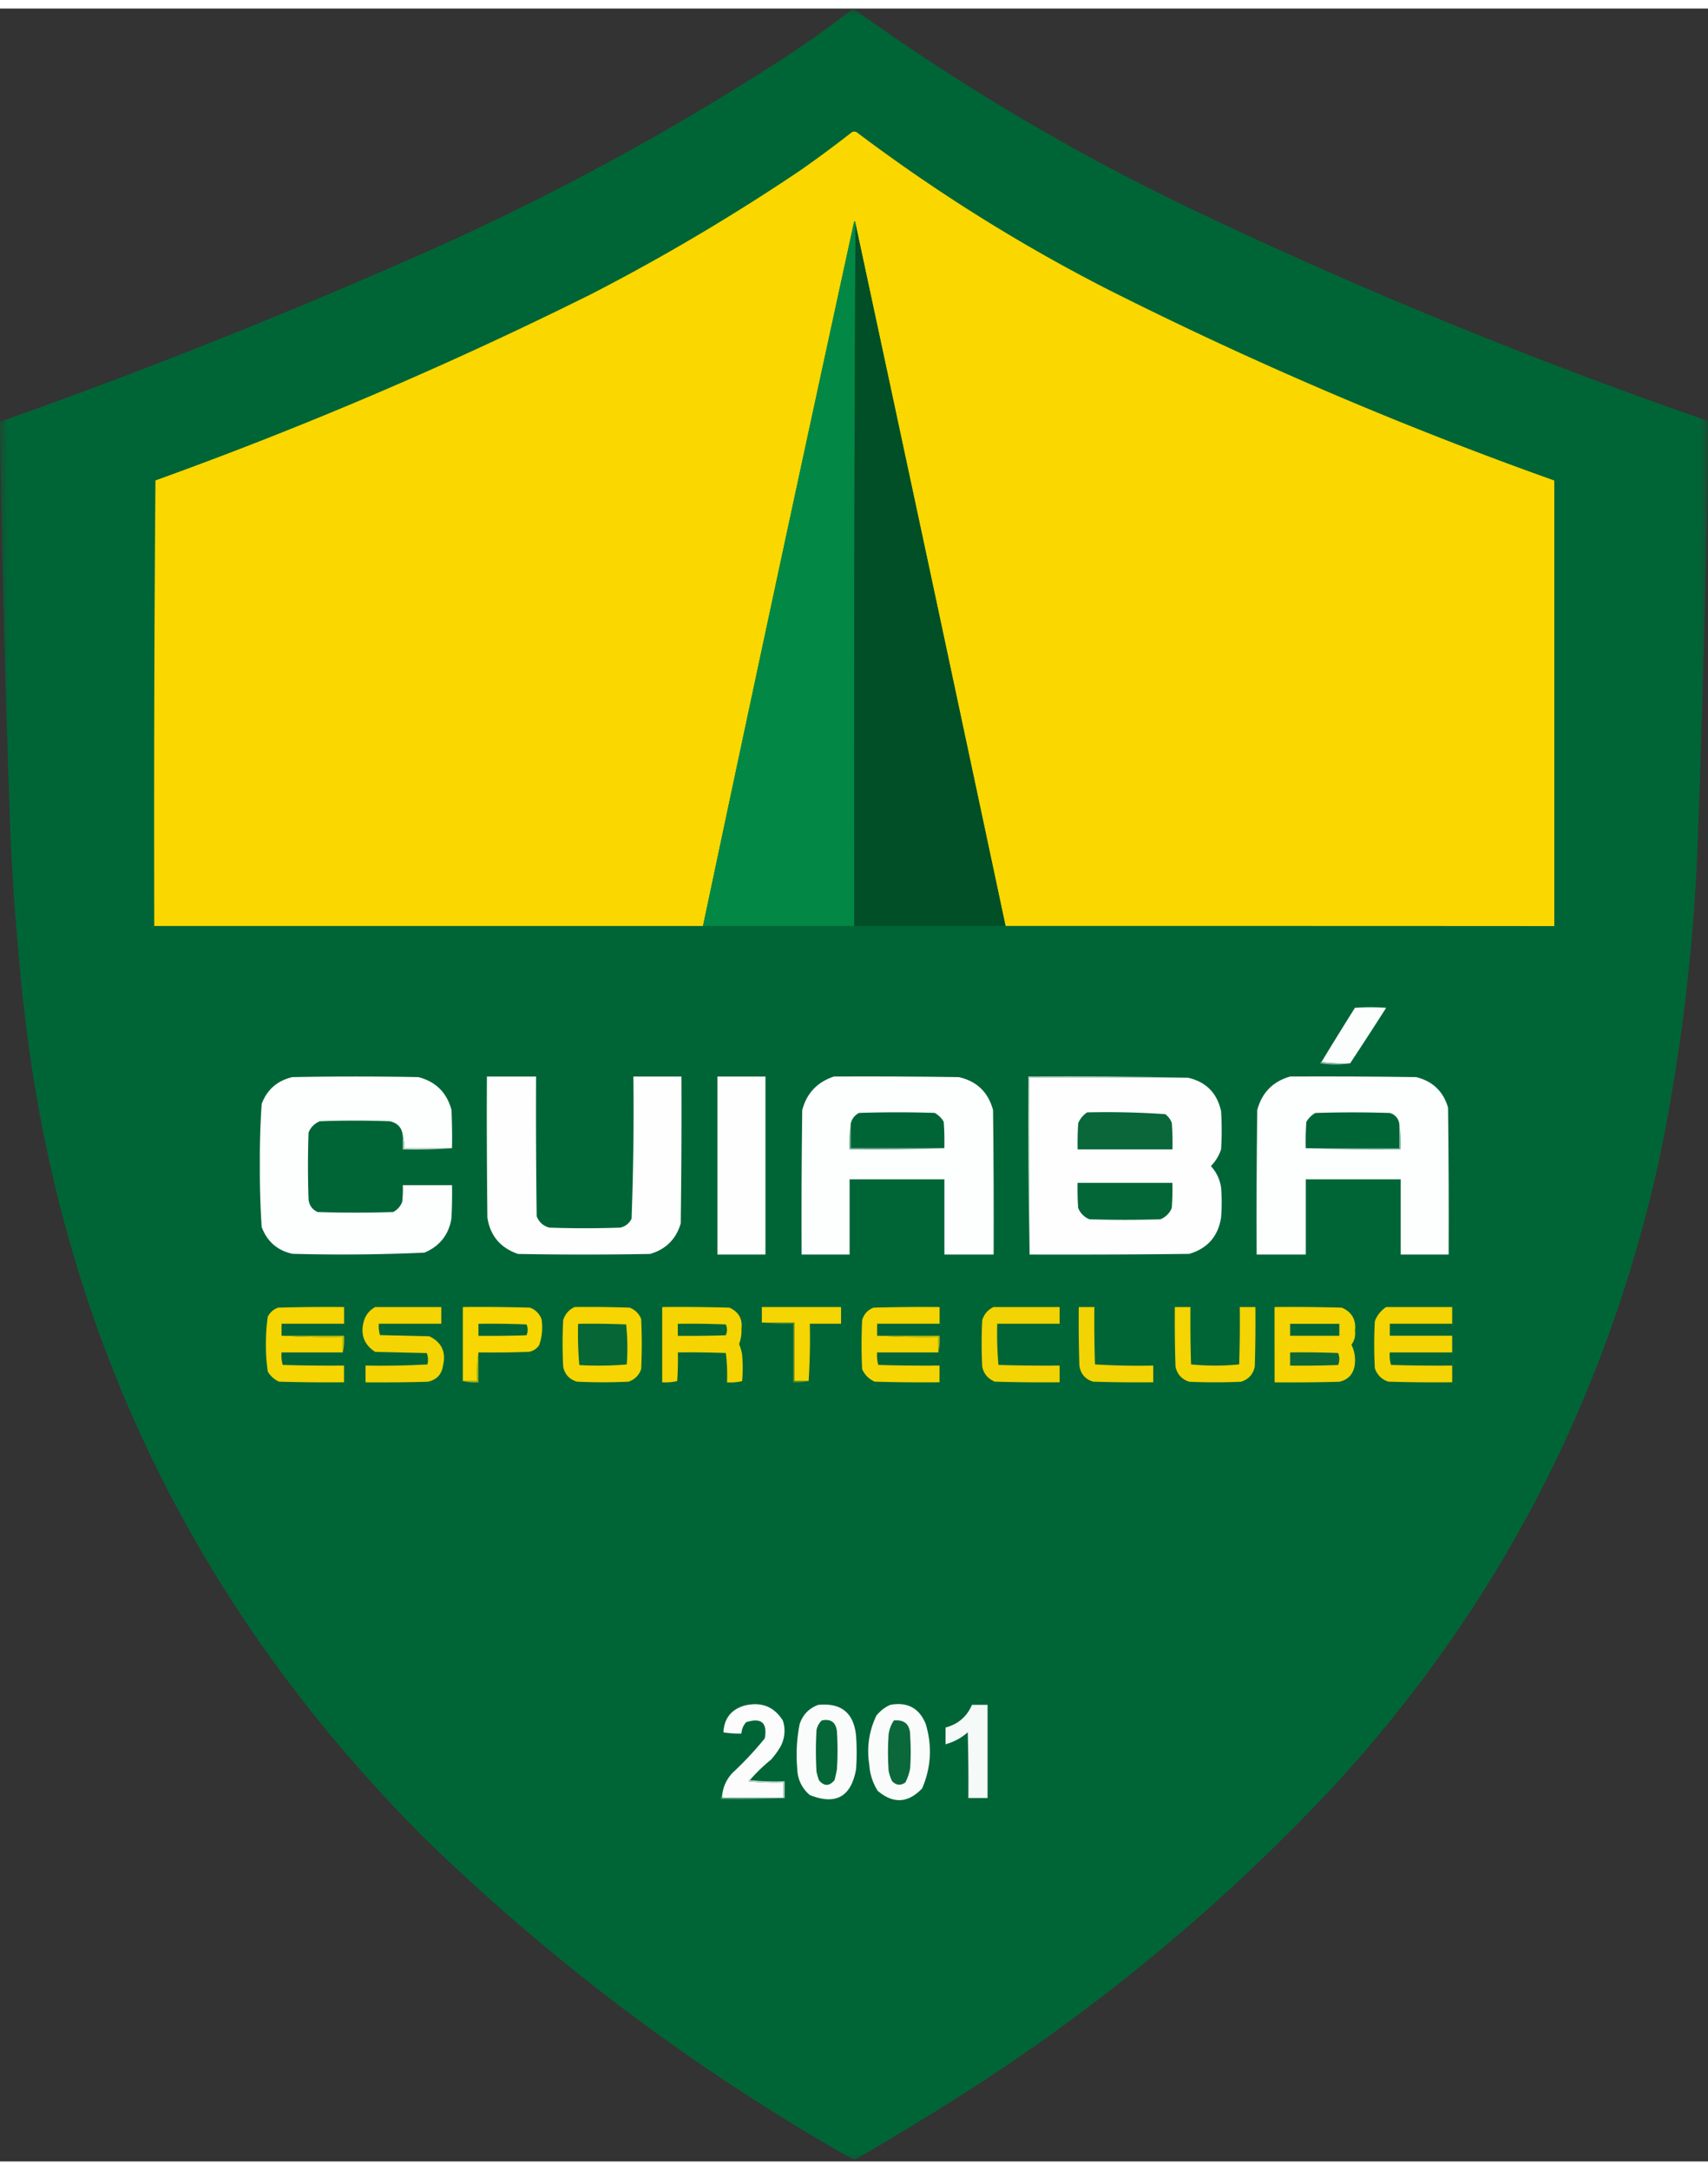 <svg xmlns="http://www.w3.org/2000/svg" xmlns:xlink="http://www.w3.org/1999/xlink" width="100" height="127" viewBox="0 0 100 126"><rect x="0" y="0" width="100" height="126" fill="#333333" stroke="none"/><defs><clipPath id="b"><path d="M0 0h100v126H0z"/></clipPath><filter id="a" width="100%" height="100%" x="0%" y="0%" filterUnits="objectBoundingBox"><feColorMatrix in="SourceGraphic" values="0 0 0 0 1 0 0 0 0 1 0 0 0 0 1 0 0 0 1 0"/></filter><mask id="d"><g filter="url(#a)"><path d="M0 0h100v126H0z" style="fill:#000;fill-opacity:.996;stroke:none"/></g></mask><g id="c" clip-path="url(#b)"><path d="M49.945 0A130.6 130.6 0 0 0 69.7 11.71a293 293 0 0 0 30.156 12.376.6.6 0 0 1 .176.105 1044 1044 0 0 1-.633 24.473 111 111 0 0 1-2.25 18.664c-3.093 14.055-9.492 26.34-19.191 36.844a112.3 112.3 0 0 1-21.547 17.863 181 181 0 0 1-6.394 3.883 122.5 122.5 0 0 1-25.2-18.875Q3.903 86.096 1.196 56.488.821 52.615.628 48.73.172 36.461-.004 24.188a349 349 0 0 0 24.219-9.614A152.4 152.4 0 0 0 46.004 2.828 57 57 0 0 0 49.945 0m0 0" style="stroke:none;fill-rule:evenodd;fill:#006536;fill-opacity:1"/></g></defs><use xlink:href="#c" mask="url(#d)"/><path d="M58.871 53.691q-4.37-20.556-8.785-41.105.017-.095-.07-.14a6453 6453 0 0 0-8.856 41.25H9.031c-.02-8.692 0-17.383.07-26.079a239 239 0 0 0 25.59-10.941 122 122 0 0 0 12.16-7.2 70 70 0 0 0 3.024-2.238.3.3 0 0 1 .281 0 100 100 0 0 0 14.762 9.23A229 229 0 0 0 91 27.622V53.7c-10.71-.008-21.418-.008-32.129-.008m0 0" style="stroke:none;fill-rule:evenodd;fill:#fbd700;fill-opacity:1"/><path d="M50.086 12.586q-.106 20.538-.07 41.105H41.16a6511 6511 0 0 1 8.856-41.25q.088.052.07.145m0 0" style="stroke:none;fill-rule:evenodd;fill:#028844;fill-opacity:1"/><path d="M50.086 12.586q4.416 20.55 8.785 41.105h-8.855c-.024-13.71 0-27.418.07-41.105m0 0" style="stroke:none;fill-rule:evenodd;fill:#004f27;fill-opacity:1"/><path d="M79.047 61.734c-.57.024-1.137 0-1.684-.07.645-1.062 1.301-2.125 1.965-3.18a12 12 0 0 1 1.828 0 232 232 0 0 1-2.11 3.25m0 0" style="stroke:none;fill-rule:evenodd;fill:#fcfdfd;fill-opacity:1"/><path d="M77.363 61.664c.547.07 1.114.094 1.684.07-.57.094-1.16.094-1.754 0 .004-.043.031-.066.07-.07m0 0" style="stroke:none;fill-rule:evenodd;fill:#81b39c;fill-opacity:1"/><path d="M26.465 66.695h-2.809c.024-.25 0-.48-.07-.699-.043-.484-.297-.777-.773-.875a59 59 0 0 0-4.079 0 1.15 1.15 0 0 0-.668.664 55 55 0 0 0 0 3.914q.06.517.528.735 2.212.069 4.426 0c.25-.133.43-.332.527-.594.039-.324.047-.649.039-.977h2.879q.018.98-.035 1.953-.24 1.43-1.582 1.996-3.863.172-7.73.067c-.884-.195-1.481-.723-1.798-1.57a51 51 0 0 1-.105-3.633 47 47 0 0 1 .105-3.567q.474-1.26 1.797-1.57a194 194 0 0 1 7.383 0q1.524.398 1.934 1.922c.03.746.046 1.488.03 2.234m0 0" style="stroke:none;fill-rule:evenodd;fill:#fdfefe;fill-opacity:1"/><path d="M28.508 62.504h2.879q-.018 4.09.035 8.18.206.516.738.664 2.075.07 4.149 0a.95.95 0 0 0 .668-.524c.101-2.77.14-5.543.105-8.32h2.813q.018 4.301-.04 8.598-.407 1.38-1.792 1.785-3.868.07-7.735 0c-1.027-.352-1.629-1.063-1.793-2.133-.027-2.75-.043-5.5-.027-8.25m13.496 0h2.812v10.418h-2.812Zm0 0" style="stroke:none;fill-rule:evenodd;fill:#fefefe;fill-opacity:1"/><path d="M48.824 62.504q3.656-.018 7.313.035 1.581.356 2.004 1.926c.035 2.816.043 5.64.035 8.457h-2.883V68.52h-5.55v4.402h-2.81c-.015-2.817 0-5.64.036-8.457.261-.988.886-1.64 1.855-1.961m0 0" style="stroke:none;fill-rule:evenodd;fill:#fdfefe;fill-opacity:1"/><path d="M69.559 62.574H60.28v10.348q-.105-5.198-.07-10.418 4.688-.035 9.348.07m0 0" style="stroke:none;fill-rule:evenodd;fill:#bed8cc;fill-opacity:1"/><path d="M69.559 62.574c1.058.246 1.699.899 1.933 1.957a18 18 0 0 1 0 2.239 2.55 2.55 0 0 1-.597.976q.492.538.597 1.258.07.873 0 1.746c-.168 1.102-.793 1.816-1.863 2.133-3.117.039-6.23.047-9.348.039V62.574Zm0 0" style="stroke:none;fill-rule:evenodd;fill:#fefefe;fill-opacity:1"/><path d="M75.535 62.504q3.691-.018 7.383.035c.96.238 1.586.832 1.863 1.785q.053 4.302.035 8.598h-2.808V68.52h-5.555v4.402h-2.879c-.015-2.817 0-5.64.035-8.457.274-1.024.922-1.676 1.926-1.961m0 0" style="stroke:none;fill-rule:evenodd;fill:#fdfefe;fill-opacity:1"/><path d="M55.29 66.695h-5.485v-1.398a.89.89 0 0 1 .496-.664 70 70 0 0 1 4.426 0c.222.129.402.3.527.523q.053.773.035 1.54m0 0" style="stroke:none;fill-rule:evenodd;fill:#006536;fill-opacity:1"/><path d="M63.652 64.602q2.292-.053 4.57.105.276.207.387.523.053.767.036 1.54h-5.551q-.018-.773.035-1.54a1.4 1.4 0 0 1 .523-.628m0 0" style="stroke:none;fill-rule:evenodd;fill:#096739;fill-opacity:1"/><path d="M81.93 65.3v1.4h-5.48c-.016-.516 0-1.024.034-1.54q.194-.334.528-.523a68 68 0 0 1 4.36 0 .76.76 0 0 1 .558.664m0 0" style="stroke:none;fill-rule:evenodd;fill:#006536;fill-opacity:1"/><path d="M23.586 66q.106.327.07.7h2.809c-.945.07-1.91.093-2.88.07Zm0 0" style="stroke:none;fill-rule:evenodd;fill:#bed8cc;fill-opacity:1"/><path d="M49.805 65.3v1.4h5.484q-2.76.105-5.555.07c-.023-.504 0-.997.07-1.47m0 0" style="stroke:none;fill-rule:evenodd;fill:#77ac93;fill-opacity:1"/><path d="M81.93 65.3q.105.715.07 1.47-2.796.035-5.55-.07h5.48Zm0 0" style="stroke:none;fill-rule:evenodd;fill:#76ac93;fill-opacity:1"/><path d="M63.09 68.727h5.55c.016.488 0 .976-.035 1.468a1.18 1.18 0 0 1-.668.664 67 67 0 0 1-4.148 0 1.17 1.17 0 0 1-.664-.664c-.035-.492-.043-.98-.035-1.468m0 0" style="stroke:none;fill-rule:evenodd;fill:#036637;fill-opacity:1"/><path d="M16.484 77.672q1.777.105 3.586.07v.91h-3.586q-.03.377.07.73c1.196.04 2.391.048 3.587.04v.976c-1.27.012-2.532 0-3.797-.035a1.4 1.4 0 0 1-.664-.593 9.7 9.7 0 0 1-.11-1.575c-.004-.55.028-1.101.11-1.64q.2-.376.597-.524 1.928-.053 3.868-.035v.977h-3.657q-.005.352-.004.699m0 0" style="stroke:none;fill-rule:evenodd;fill:#f5d502;fill-opacity:1"/><path d="M21.969 75.996h3.867v.977H22.18q-.03.346.07.664l2.883.07q1.084.515.805 1.715-.112.769-.88.945c-1.218.035-2.437.043-3.656.035v-.98c1.215.023 2.418 0 3.621-.067.059-.23.043-.453-.035-.664l-3.023-.07q-.978-.638-.668-1.785.164-.57.672-.84m0 0" style="stroke:none;fill-rule:evenodd;fill:#f4d402;fill-opacity:1"/><path d="M28.012 78.652a10 10 0 0 0-.07 1.676h-.844v-4.332c1.316-.016 2.625 0 3.937.035q.476.189.668.664a3.1 3.1 0 0 1-.14 1.54.92.92 0 0 1-.594.382q-1.476.053-2.957.035m0 0" style="stroke:none;fill-rule:evenodd;fill:#f8d601;fill-opacity:1"/><path d="M33.637 75.996c1.078-.016 2.16 0 3.234.035.316.13.543.348.668.664q.07 1.467 0 2.934c-.125.36-.375.605-.738.734a33 33 0 0 1-3.024 0q-.66-.2-.804-.875a27 27 0 0 1 0-2.726q.17-.533.664-.766m0 0" style="stroke:none;fill-rule:evenodd;fill:#f6d502;fill-opacity:1"/><path d="M38.77 75.996c1.312-.016 2.625 0 3.937.035.543.246.781.664.703 1.258q.024.452-.14.875c.09.203.148.41.18.629a9 9 0 0 1 0 1.539q-.434.1-.884.07.035-.866-.07-1.715a56 56 0 0 0-2.809-.035c.012.559 0 1.121-.039 1.676q-.428.1-.878.07Zm0 0" style="stroke:none;fill-rule:evenodd;fill:#f5d402;fill-opacity:1"/><path d="M47.344 80.328H46.5v-3.426h-1.895v-.906h4.637v.977h-1.828q.035 1.698-.07 3.355m4.008-2.656a46 46 0 0 0 3.586.07v.91h-3.586q-.03.377.07.73c1.195.04 2.39.048 3.586.04v.976q-1.9.018-3.793-.035a1.4 1.4 0 0 1-.738-.734 29 29 0 0 1 0-2.863c.101-.356.32-.602.668-.735q1.928-.053 3.867-.035v.977h-3.657q-.004.352-.003.699m0 0" style="stroke:none;fill-rule:evenodd;fill:#f5d502;fill-opacity:1"/><path d="M58.172 75.996h3.867v.977h-3.652q-.035 1.213.07 2.41c1.191.039 2.39.047 3.582.039v.976c-1.262.012-2.531 0-3.793-.035-.402-.168-.648-.457-.738-.875a27 27 0 0 1 0-2.726q.165-.533.664-.766m4.988 0h.914q-.017 1.677.035 3.356 1.7.105 3.41.07v.976q-1.757.018-3.515-.035c-.473-.144-.738-.457-.809-.945-.035-1.137-.047-2.281-.035-3.422m0 0" style="stroke:none;fill-rule:evenodd;fill:#f2d303;fill-opacity:1"/><path d="M68.785 75.996h.914q-.017 1.677.035 3.356a14 14 0 0 0 2.817 0q.053-1.679.035-3.356h.914q.018 1.746-.035 3.492c-.102.45-.367.742-.809.88a36 36 0 0 1-3.023 0q-.656-.206-.809-.88a80 80 0 0 1-.039-3.492m0 0" style="stroke:none;fill-rule:evenodd;fill:#f4d402;fill-opacity:1"/><path d="M74.621 75.996c1.313-.016 2.625 0 3.938.035q.89.386.773 1.364c.035.3-.031.57-.21.8q.299.614.179 1.293c-.11.48-.403.77-.883.88a112 112 0 0 1-3.793.034q-.005-2.202-.004-4.406m0 0" style="stroke:none;fill-rule:evenodd;fill:#f5d402;fill-opacity:1"/><path d="M81.156 75.996h3.867v.977h-3.652v.699h3.652v.98h-3.652q-.035.377.07.73c1.192.04 2.391.048 3.582.04v.976q-1.864.018-3.722-.035a1.17 1.17 0 0 1-.809-.804 27 27 0 0 1 0-2.727 1.7 1.7 0 0 1 .664-.836m0 0" style="stroke:none;fill-rule:evenodd;fill:#f4d402;fill-opacity:1"/><path d="M28.012 76.977c.937-.016 1.875 0 2.812.035a.75.75 0 0 1 0 .633c-.937.035-1.875.043-2.812.035Zm0 0" style="stroke:none;fill-rule:evenodd;fill:#006535;fill-opacity:1"/><path d="M33.848 76.977c.937-.016 1.875 0 2.812.035.078.777.094 1.554.035 2.343q-1.382.118-2.777.036a21 21 0 0 1-.07-2.414m0 0" style="stroke:none;fill-rule:evenodd;fill:#066635;fill-opacity:1"/><path d="M39.684 76.977c.937-.016 1.875 0 2.808.035a.75.75 0 0 1 0 .633c-.933.035-1.87.043-2.808.035Zm0 0" style="stroke:none;fill-rule:evenodd;fill:#026535;fill-opacity:1"/><path d="M44.605 76.902H46.5v3.426h.844q-.436.105-.91.07v-3.425c-.625.023-1.23 0-1.829-.07m0 0" style="stroke:none;fill-rule:evenodd;fill:#578c25;fill-opacity:1"/><path d="M75.535 76.977h2.88v.699h-2.88Zm0 0" style="stroke:none;fill-rule:evenodd;fill:#006535;fill-opacity:1"/><path d="M16.484 77.672h3.657q.035.511-.07.98v-.91c-1.208.024-2.407 0-3.587-.07m34.868 0h3.656q.035.511-.07.98v-.91a46 46 0 0 1-3.586-.07m0 0" style="stroke:none;fill-rule:evenodd;fill:#bcba0e;fill-opacity:1"/><path d="M28.012 78.652v1.746c-.32.024-.621 0-.914-.07h.843q-.035-.855.07-1.676m0 0" style="stroke:none;fill-rule:evenodd;fill:#acb313;fill-opacity:1"/><path d="M75.535 78.652c.938-.015 1.875 0 2.809.035a.9.9 0 0 1 0 .7q-1.401.053-2.809.035Zm0 0" style="stroke:none;fill-rule:evenodd;fill:#0b6735;fill-opacity:1"/><path d="M43.902 103.684q-.058 0-.07.066 1.014.105 2.035.07v.91h-3.582v-.21c.067-.48.266-.903.594-1.254a20 20 0 0 0 1.898-2.028q.24-1.372-1.09-.945c-.171.187-.261.41-.28.664a6 6 0 0 1-1.052-.07q.066-1.241 1.262-1.575c.961-.222 1.7.067 2.215.88a1.92 1.92 0 0 1-.14 1.535 4.5 4.5 0 0 1-.563.77q-.669.536-1.227 1.187m0 0" style="stroke:none;fill-rule:evenodd;fill:#fbfcfb;fill-opacity:1"/><path d="M47.91 99.277c1.348-.129 2.082.477 2.211 1.817q.07.984 0 1.957c-.293 1.61-1.191 2.11-2.707 1.504a2.03 2.03 0 0 1-.734-1.504 9.2 9.2 0 0 1 .14-2.656q.282-.825 1.09-1.118m4.215 0q1.506-.273 2.074 1.118.58 1.933-.21 3.773-1.237 1.3-2.602.14a3.24 3.24 0 0 1-.492-1.538 4.78 4.78 0 0 1 .417-2.864c.227-.281.497-.488.813-.629m0 0" style="stroke:none;fill-rule:evenodd;fill:#fafcfb;fill-opacity:1"/><path d="M56.906 99.277h.914v5.453h-1.125c.012-1.285 0-2.562-.035-3.847a3.2 3.2 0 0 1-1.3.699v-.977c.73-.195 1.25-.636 1.546-1.328m0 0" style="stroke:none;fill-rule:evenodd;fill:#f5f9f7;fill-opacity:1"/><path d="M48.117 100.188q.779-.158.883.628a18 18 0 0 1 0 2.239q-.06.317-.14.629-.464.55-.915 0a5 5 0 0 1-.14-.489 21 21 0 0 1 0-2.449 1.05 1.05 0 0 1 .312-.558m0 0" style="stroke:none;fill-rule:evenodd;fill:#056638;fill-opacity:1"/><path d="M52.336 100.188c.64-.055.957.25.953.906.043.633.043 1.258 0 1.886q-.075.444-.281.84-.416.294-.774-.07-.152-.3-.21-.629-.07-1.05 0-2.094c.035-.308.144-.59.312-.84m0 0" style="stroke:none;fill-rule:evenodd;fill:#0b683a;fill-opacity:1"/><path d="M43.902 103.684q.997.1 2.035.066v.98h-.07v-.91q-1.021.035-2.035-.07.006-.065.07-.066m0 0" style="stroke:none;fill-rule:evenodd;fill:#bed8cc;fill-opacity:1"/><path d="M42.285 104.52v.21h3.653q-1.845.105-3.723.07a.32.32 0 0 1 .07-.28m0 0" style="stroke:none;fill-rule:evenodd;fill:#438d6a;fill-opacity:1"/></svg>